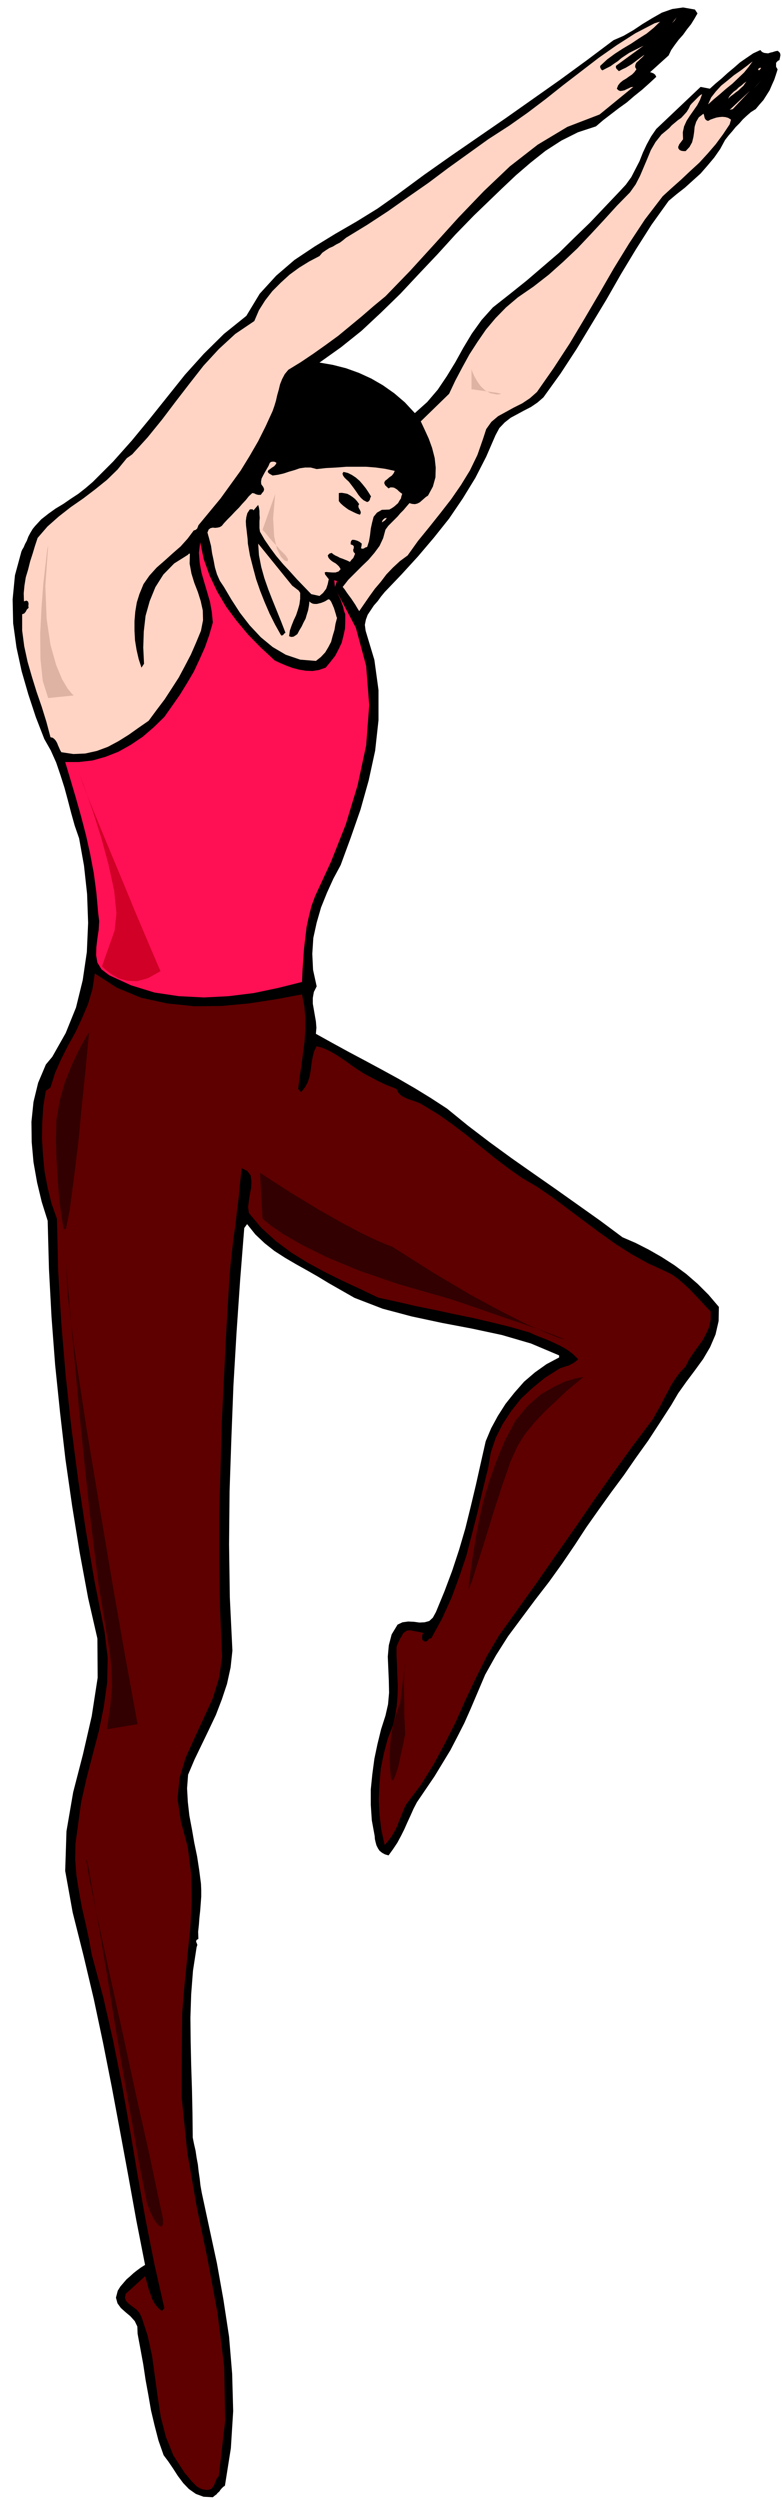 <svg xmlns="http://www.w3.org/2000/svg" fill-rule="evenodd" height="1566.416" preserveAspectRatio="none" stroke-linecap="round" viewBox="0 0 3035 9694" width="490.455"><style>.brush1{fill:#000}.pen1{stroke:none}.brush2{fill:#ffd4c4}.brush3{fill:#ff0f54}</style><path class="pen1 brush1" d="m2707 52-12 21-13 21-16 20-15 21-17 19-15 20-14 20-10 21-72 65 7 2 7 3 6 5 4 8-27 25-28 25-30 24-29 25-32 23-30 23-30 23-28 24-70 23-64 32-62 40-58 46-57 49-55 52-54 52-54 52-71 73-70 77-72 76-72 77-75 73-76 71-80 64-83 59 52 9 51 13 50 18 48 22 45 26 44 31 41 35 39 42 48-43 41-48 35-52 33-54 31-56 33-55 38-53 44-49 66-52 65-52 63-54 63-54 59-58 60-58 57-60 58-61 25-27 21-29 16-31 16-31 13-33 15-32 17-31 20-29 172-163 36 7 22-20 24-20 23-21 24-20 24-21 26-18 25-17 28-13 6 7 8 4 7 1 9 1 9-3 9-2 9-3 10-2 4 3 4 4 2 4 1 6-2 10-2 9-6 3-4 4-3 4v15l6 10-6 19-7 21-9 20-9 21-12 19-12 19-15 17-15 18-19 12-16 14-15 14-13 15-15 15-13 16-14 16-14 18-19 35-23 33-26 31-27 31-30 27-31 28-32 25-31 26-66 92-61 96-58 96-56 98-58 96-58 96-62 95-67 93-23 20-25 17-27 14-26 14-26 14-23 18-21 22-15 28-36 83-42 82-49 80-53 78-59 74-62 73-64 70-65 68-14 17-13 18-15 17-12 18-12 18-7 19-4 20 3 23 34 113 16 117v117l-13 118-25 115-32 114-38 109-39 106-28 52-25 55-23 57-17 59-13 59-4 62 3 62 14 64-11 22-4 23v22l4 23 4 23 4 23 2 24-2 24 63 35 64 35 64 34 65 35 64 35 64 37 62 38 63 41 81 66 84 64 85 62 87 61 86 60 86 61 86 61 86 64 51 22 51 26 49 28 50 32 46 34 45 39 42 42 40 47-1 55-12 52-21 49-27 46-32 44-33 44-32 45-27 46-44 68-45 69-48 67-47 68-49 66-48 67-48 68-45 69-49 72-51 71-54 70-53 71-52 70-47 74-42 75-34 80-23 54-24 54-27 53-27 52-31 51-31 51-34 50-34 50-13 25-12 27-12 26-12 27-13 26-14 26-16 24-18 25-14-4-11-6-10-8-6-9-6-12-3-11-3-13-1-13-11-60-4-60v-60l6-59 8-60 12-57 14-57 17-53 10-44 4-45-1-47-2-46-2-47 4-44 11-42 23-38 19-9 22-3 22 1 22 3 20-1 18-5 14-13 12-22 33-80 30-80 27-82 24-82 21-85 20-84 19-85 19-84 21-50 26-48 30-47 35-44 37-42 42-36 45-32 49-26v-8l-109-46-113-33-117-25-116-22-117-25-113-30-109-42-100-57-43-26-42-24-43-24-41-24-42-27-38-30-36-34-32-40-11 15-16 202-14 204-12 204-8 206-7 205-2 206 3 206 10 206-7 65-14 64-20 60-23 60-27 57-28 58-28 58-25 59-4 53 3 53 6 53 10 53 9 52 11 53 8 52 7 54 1 24v26l-2 27-2 27-3 27-2 27-3 28 1 28-6 3-2 3-1 4 2 5 3 8-3 9-14 91-7 91-3 91 1 93 2 92 3 92 2 93 1 95 5 25 6 26 4 27 5 27 3 27 4 27 3 27 5 28 29 135 30 139 25 140 22 144 12 144 4 145-9 144-23 145-7 5-6 6-5 6-4 6-6 5-5 6-7 5-7 6-36-2-30-11-27-19-22-23-21-28-18-28-19-28-18-24-20-57-15-58-14-59-10-58-11-60-9-60-11-60-11-59-1-28-10-21-17-19-18-15-19-17-13-18-6-22 7-27 10-16 12-14 12-14 14-12 13-12 14-11 15-11 16-10-34-173-31-172-32-173-32-171-34-172-36-170-40-169-42-167-29-161 5-154 26-151 38-147 34-148 23-149-1-152-36-157-33-178-29-179-26-181-21-182-19-184-14-185-10-187-5-187-23-73-18-75-14-79-7-78-1-79 8-77 18-74 30-71 25-30 52-92 40-99 26-106 16-109 5-113-4-112-12-110-19-106-17-49-14-50-13-50-13-48-16-50-16-47-21-47-25-44-33-85-29-88-26-90-20-92-13-94-2-93 9-93 25-92 3-7 6-10 5-12 7-13 6-16 8-15 9-15 9-11 24-26 28-22 28-20 30-18 29-20 29-19 28-22 28-24 79-79 73-82 70-85 68-85 68-85 73-81 78-77 87-70 52-86 64-70 71-61 78-52 80-49 83-48 81-50 78-55 103-76 105-74 106-73 106-73 105-74 105-74 104-76 104-78 39-17 38-22 36-24 38-23 37-21 40-14 42-6 46 8 10 15z"/><path class="pen1 brush2" d="m2608 90 18-23-8 13-10 10zm-278 165-1 5 2 5 2 4 5 4 15-8 16-8 14-10 15-10 14-12 15-10 15-10 16-8 40-20-107 78-1 5 2 6 5 5 5 5 13-7 13-6 12-7 13-8 12-9 12-9 12-9 12-9-3 4-5 6-8 7-7 7-8 7-4 8-1 9 5 9-8 11-9 9-12 8-11 8-12 7-11 9-8 10-5 13 6 6 7 3 8-1 9-2 8-4 9-4 8-4 9-1-131 107-125 48-115 69-108 84-101 96-98 102-95 105-94 103-95 98-46 38-45 39-46 38-46 38-48 35-48 34-49 33-49 30-14 17-10 19-8 20-5 21-6 21-5 22-6 20-7 20-27 59-29 58-33 57-35 57-39 54-39 54-43 52-43 52-2 6-3 7-6 5-7 2-24 32-27 30-31 27-31 28-31 27-28 31-23 33-16 39-10 32-6 36-3 36v38l2 37 6 37 8 35 11 34 10-15-3-63 2-62 7-61 16-57 22-54 31-49 42-43 54-34 3-4h4l-1 39 7 38 11 36 14 36 11 35 8 36 1 38-8 41-19 46-20 46-23 44-24 45-27 42-28 43-31 41-31 42-39 27-38 27-40 25-41 22-43 16-45 10-46 2-47-7-5-9-4-9-4-9-3-8-5-9-5-6-7-6-9-2-16-60-18-58-20-58-18-58-17-59-13-60-8-61v-63l8-3 6-7 4-8 7-7-1-8 1-8-2-8-6-4-10 3-1-31 3-31 5-31 9-30 8-32 10-31 9-30 10-30 38-44 44-39 46-36 49-34 46-35 46-37 41-40 36-44 21-15 60-66 56-69 53-70 54-70 54-69 59-64 64-59 74-50 18-42 24-38 28-36 33-33 34-31 37-27 39-24 40-21 11-13 13-9 14-9 14-6 13-8 14-7 12-9 12-10 82-50 81-53 78-55 79-55 76-57 78-56 78-56 82-53 71-50 70-53 68-54 69-53 69-53 70-49 72-46 75-39 21-6-25 24-27 22-30 19-30 20-32 19-31 20-30 22-27 25zm418 150 12-27 18-23 21-23 25-20 24-20 26-18 24-18 23-18-15 21-18 22-22 21-23 22-26 21-24 21-24 20-21 19zm206-142-3 5-5 5-4-3 2-4 5-3h5zm-29 81 29-32-15 17-14 15zm-99 39 5-10 8-9 9-9 10-7 9-9 10-7 10-9 10-7-6 8-6 9-9 8-9 9-11 8-10 8-11 8-9 9zm6 43 79-74-67 71-12 3z"/><path class="pen1 brush2" d="m2725 365-8 22-11 21-14 20-14 20-13 20-10 22-5 23 1 27-6 8-6 8-3 4-2 5-2 5 1 6 5 6 7 3 8 1h8l15-16 10-18 5-20 3-20 2-21 6-19 10-17 18-14 2 4 2 9 1 4 3 5 3 3 7 3 9-5 11-4 12-4 12-2 11-1 12 1 11 3 11 7-5 18-26 39-28 38-31 36-33 36-36 33-35 33-36 32-35 32-69 90-62 94-59 96-56 97-57 97-58 97-62 95-65 93-27 24-30 20-32 16-31 17-31 17-26 22-20 28-12 37-22 63-29 60-35 57-38 55-42 54-43 54-44 54-40 56-30 22-27 25-25 26-22 29-23 27-21 29-20 29-20 29-8-13-7-12-8-12-8-12-9-12-8-11-8-12-8-10 22-28 26-26 26-26 26-25 23-27 20-27 14-30 9-33 11-15 12-12 12-12 12-12 11-13 12-12 11-13 12-14 10 3 11 1 9-2 10-5 8-7 8-7 8-7 8-5 19-35 10-36 1-38-4-37-10-39-13-36-16-35-15-32 110-107 24-51 27-51 28-51 31-48 33-48 37-44 41-42 46-39 61-42 59-46 56-50 55-52 52-55 51-55 50-55 51-52 22-31 17-33 14-33 14-33 14-34 18-31 23-29 30-25 10-11 12-10 12-10 13-9 11-12 10-11 8-13 6-13 5-6 5-5 6-6 6-6 6-6 6-6 6-5 6-3zm158 61-11 10 11-10z"/><path class="pen1 brush1" d="m1536 1563 29 20 26 24 21 28 18 31 13 32 12 35 7 36 6 36v17l-2 17-5 16-6 16-9 13-11 13-12 11-13 11h-7l-1-7 2-7 2-7 3-7v-7l-1-6-4-6-7-3h-6l-6 1-5 2-5 2-5 1-5 1h-11v-9l3-9 3-10 4-10 2-10 1-10-4-9-6-9-25-11-25-7-27-5-26-3-28-3h-55l-28 1-26 1-26 2-26 1-25 2-27 1-25 1-26 1-25 2-17 10h-13l-11-8-10-11-11-13-11-10-14-4-17 7 12-33 15-32 14-33 15-33 13-35 13-34 11-35 11-35 8-12 12-7 14-5 16-2 15-3 16-2 14-5 14-7 40 4 40 7 39 10 38 13 35 16 35 20 32 24 31 28z"/><path class="pen1 brush3" d="m1308 2296 73 138 40 148 12 153-12 156-33 154-46 152-57 144-62 134-14 38-10 40-9 41-5 42-5 42-3 43-3 43-2 44-92 23-95 20-97 12-96 5-98-5-94-14-91-28-85-39-30-23-16-26-5-29 1-31 4-34 5-33 2-34-4-32-7-79-10-75-14-74-16-72-19-73-20-71-21-71-21-70h53l53-6 50-14 51-20 48-27 46-31 43-37 41-40 31-44 30-43 27-44 26-44 22-47 21-47 17-48 14-49-4-41-7-39-11-38-11-37-11-38-7-38-3-40 5-40 14 66 23 64 29 61 35 59 40 54 45 54 49 50 54 50 21 10 24 10 24 9 27 7 25 4 26 1 25-4 26-9 19-23 18-23 13-25 12-25 7-28 6-27 1-28v-28l-1-3-2-5-3-9-2-11-5-14-5-14-7-15-7-15z"/><path class="pen1 brush2" d="m1261 2332-7 3-8 3-8 2-8 2h-9l-7-1-8-4-5-5-2 17-3 17-5 16-5 17-8 15-7 15-9 15-8 15-7 5-8 5-9 1-8-3 3-22 7-20 8-20 9-19 7-21 6-21 3-22v-23l-6-9-8-6-9-7-8-6-132-163 3 45 9 46 12 43 15 43 16 41 17 42 17 42 17 44-4 2-4 5-4 3h-5l-24-43-21-42-19-44-17-43-16-46-12-45-12-47-8-46-1-18-2-17-2-18-2-16-1-18 2-16 4-15 9-14 3-1h8l4 4 18-21 3 11 2 12v13l1 14-1 13v27l2 14 18 31 22 32 23 31 27 32 27 29 27 30 27 28 28 29 32 7 7-6 7-6 6-8 6-8 3-9 3-9 2-10 2-9-14-18-2-8 5-2 11 1 13 1h13l12-4 8-9-6-10-6-6-7-6-7-4-8-5-7-6-6-7-3-9 6-7 9-3 6 5 8 5 9 4 9 5 9 3 10 4 10 4 10 5 6-8 7-7 4-9 3-8-6-7-1-5v-5l2-4v-8l-4-4-8-3v-6l1-5 2-4 4-3 9 1 10 3 8 4 9 7-1 9-2 9 5 2 6-1 6-4 7-2 7-22 4-23 3-26 5-23 6-23 13-16 19-11 29-1 9-5 9-6 8-7 8-7 5-9 6-9 2-9 3-9-7-5-6-5-6-6-6-4-7-4-7-1h-7l-7 4-13-12-4-9 3-8 8-6 9-8 10-7 7-9 4-9-37-8-36-5-38-3h-77l-39 3-39 2-37 4-23-6h-22l-21 3-20 7-21 6-21 7-22 5-21 3-14-8-5-6 2-6 7-5 8-6 8-5 6-7 3-6-6-4-7-1-8 1-5 4-5 12-7 12-7 12-7 13-6 12-2 12 1 10 8 11 3 8-2 8-6 7-5 7h-10l-8-2-8-4-7-1-13 12-12 15-14 15-13 15-15 15-14 15-15 15-14 15-8 10-8 5-9 2-9 1-9-1-9 2-7 5-5 12 7 25 7 27 4 28 6 28 5 27 8 27 11 25 16 24 29 49 33 51 38 49 43 46 46 38 51 30 56 19 61 5 19-15 17-18 12-20 11-21 6-23 7-23 4-24 6-23-2-4-2-8-4-13-4-13-6-14-5-11-6-8-5-1-13 8z"/><path class="pen1 brush1" d="m966 1886-12-9-3-8 1-8 5-8 7-9 9-9 7-8 7-8-21 67zm474 39-3 6-2 8-4 5-6 3-14-7-10-9-10-12-8-12-10-14-9-12-10-13-11-10-6-6-5-7-3-8 4-7 17 4 16 8 15 10 15 13 12 14 12 15 10 15 10 16zm-46 30-3 5v6l2 5 3 5 2 4 2 5v5l-3 6-12-4-11-5-12-6-10-5-11-8-9-7-10-9-7-9v-31l11-1 12 2 10 2 11 6 9 6 10 8 8 9 8 11z"/><path class="pen1 brush2" d="m1501 2008-2 4-5 6-6 4-6 4 2-7 4-5 5-4 8-2z"/><path class="pen1 brush3" d="m1300 2276-3-26 11 3-8 23z"/><path class="pen1" style="fill:#5e0000" d="m1172 3856 9 45 4 45v46l-3 47-6 45-6 47-7 45-6 47 12 12 15-19 11-20 7-23 4-23 3-25 4-24 6-24 10-20 24 7 25 11 23 13 23 15 22 15 22 16 22 15 24 15 15 8 15 8 15 8 16 8 15 7 16 7 16 6 17 7 6 13 10 11 13 8 16 7 15 5 17 6 15 6 15 9 56 34 55 39 54 41 54 44 53 43 54 41 54 38 58 34 60 41 60 45 60 45 62 46 60 43 64 41 65 36 68 31 24 12 24 17 22 19 23 21 20 21 21 22 20 22 21 22v31l-6 30-12 26-14 26-18 24-17 24-17 25-13 27-22 23-18 24-16 25-14 27-14 26-13 26-15 26-15 27-79 105-76 105-74 105-72 105-73 104-73 105-75 105-76 106-47 80-42 84-40 84-38 86-42 83-44 82-50 80-58 77-9 20-8 21-9 21-8 22-10 19-11 19-13 17-14 17-13-59-7-59-3-60 3-60 5-60 12-58 15-57 21-53 8-37 6-38 3-39 1-38-2-39-1-39-2-38v-35l4-10 5-11 5-11 6-9 5-10 8-7 8-5 12-1 51 10-4 8-1 11 1 8 7 6 7 1 7-4 6-8 8-1 42-77 36-79 30-81 28-83 22-85 22-86 20-86 21-85 10-59 19-56 27-54 33-50 38-48 45-42 48-39 52-33 9-5 10-3 11-4 11-3 9-5 10-5 9-7 8-7-20-20-21-16-24-14-23-11-26-12-25-10-26-10-24-11-73-21-73-18-73-17-73-15-74-16-74-15-74-17-73-16-69-33-69-32-69-34-66-36-65-40-60-45-56-51-48-57-3-23 3-25 4-26 5-25 1-25-3-22-13-17-22-11-6 54-5 55-7 55-6 55-8 54-6 54-6 54-4 54-11 183-9 181-9 181-5 181-5 180v183l3 184 8 187-12 83-25 80-35 76-35 76-34 75-24 79-8 81 13 88 27 101 13 105 2 106-6 108-11 107-11 109-9 108-1 108-1 218 22 214 36 208 43 208 38 205 26 209 4 210-25 216-6 5-4 9-4 9-3 9-5 8-5 7-8 4-9 2-16-2-12-4-13-8-9-9-11-11-9-11-9-11-9-10-44-68-29-72-20-77-12-79-11-80-11-80-17-77-24-73-8-15-10-12-12-9-11-8-11-9-8-9-4-12 3-15 75-68 5 17 5 18 5 18 7 19 6 17 10 18 12 15 15 13 10-11-39-172-34-172-31-173-29-172-31-174-34-171-39-171-45-167-11-61-13-60-14-61-11-60-10-62-5-62 1-64 9-65 13-96 21-92 24-93 24-91 19-94 13-93 2-97-12-99-39-197-34-198-30-199-26-199-22-202-17-202-12-203-5-203-21-59-15-61-12-63-6-62-4-65 1-63 4-63 10-60 18-13 18-57 24-54 27-53 29-52 25-54 23-54 17-58 9-60 85 55 94 39 101 22 105 11 107-1 107-10 104-16 101-19z"/><path class="pen1" style="fill:#d10026" d="m306 2994 7 20 21 56 28 81 31 98 28 103 22 101 9 88-7 67-49 139 4 4 13 12 20 15 28 16 32 9 39 2 43-12 48-27-14-32-35-82-50-118-56-136-58-139-51-124-37-94-16-47z"/><path class="pen1" d="m346 4004-7 9-15 26-22 41-25 54-25 62-20 71-13 75-2 78 2 68 3 56 3 44 3 38 3 32 4 32 5 35 7 41h9l14-70 16-120 18-147 15-154 14-136 9-98 4-37zm-89 891 2 31 7 86 11 129 15 160 16 178 19 187 19 181 20 166 17 134 18 107 14 85 12 72 6 64 2 66-7 74-13 91 119-20-13-71-34-186-47-267-52-309-53-319-44-289-29-226-5-124zm79 2325-1-4v-5l2 2 5 20 8 44 14 80 21 123 30 176 30 188 27 158 23 132 20 110 15 88 13 72 11 56 9 47 8 38 12 32 13 26 13 20 11 10 8 1 5-9v-19l-17-79-34-162-49-218-53-245-54-245-46-214-33-155-11-68zm673-2672 10 178 8 7 26 21 47 32 71 41 95 47 124 52 154 53 188 54 17 5 48 16 67 23 80 28 80 27 74 26 57 21 32 13 1 2-23-7-49-20-72-32-97-49-119-64-142-84-163-103-8-3-23-9-39-17-54-26-72-38-88-50-106-64-124-80zm1257 792-10 1-25 5-37 11-45 21-51 30-50 44-48 58-41 77-34 83-28 80-22 75-16 72-13 67-10 64-9 59-7 55-1 20 13-31 22-70 30-94 33-108 34-104 31-89 27-59 27-44 37-45 42-45 44-41 40-38 34-28 24-20 9-6zm-693 1099-20 168-3 4-5 15-8 22-8 31-9 37-5 44-3 49 2 55 4 36 8 4 9-20 11-34 9-43 9-40 6-31 3-11-1-11-1-28-2-40v-46l-1-50v-46l1-39 4-26z" style="fill:#320000"/><path class="pen1" d="m187 2114-4 19-6 53-9 78-7 94-5 99 1 98 9 86 21 66 99-10-7-7-16-19-22-37-23-55-22-78-15-101-5-128 11-158zm1643-683 1 4 4 11 7 15 11 19 13 18 17 16 21 11 25 5 15-2-2-2-15-3-22-3-27-4-23-3-19-3h-6v-79zm-762 485-49 138 1 2 6 6 8 9 11 14 12 14 16 17 16 18 19 19 10 15-2 9-11-3-14-14-16-31-11-49-4-70 8-94z" style="fill:#deb3a3"/></svg>
